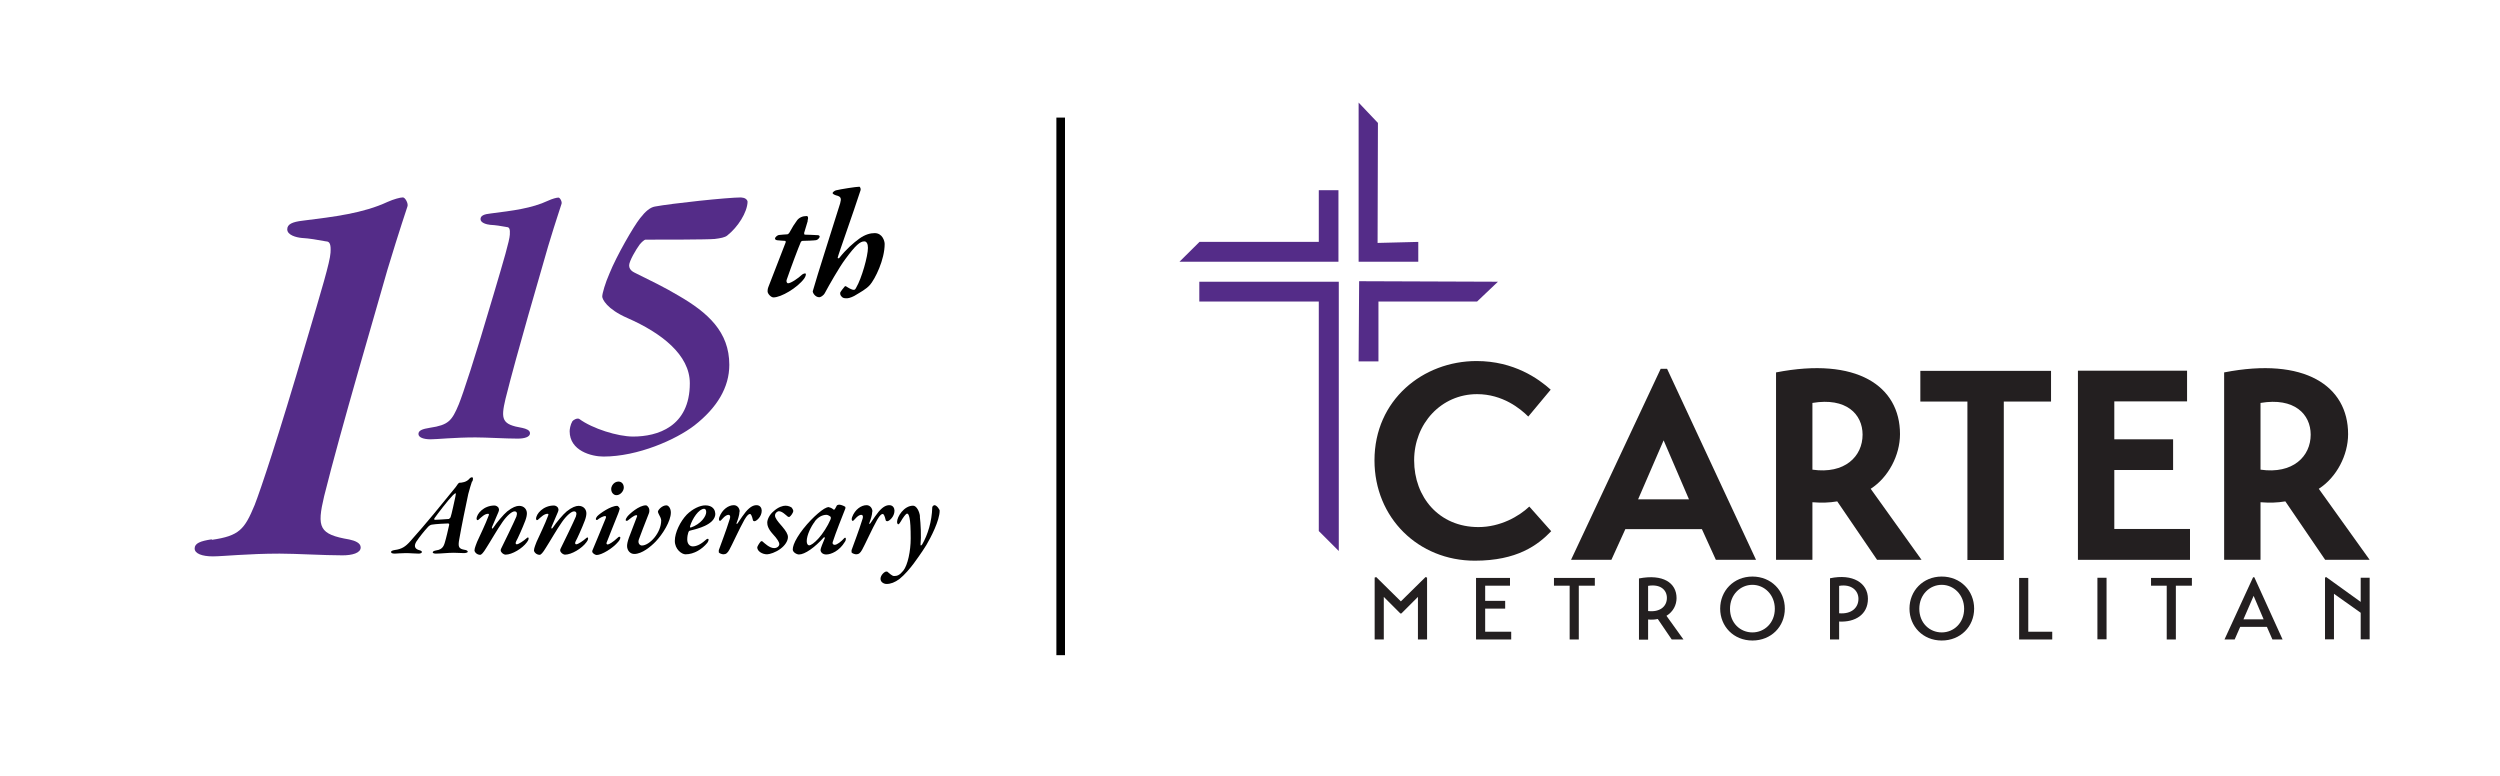 <?xml version="1.0" encoding="UTF-8"?>
<svg xmlns="http://www.w3.org/2000/svg" id="Layer_1" version="1.1" viewBox="0 0 145 45">
  <!-- Generator: Adobe Illustrator 29.3.1, SVG Export Plug-In . SVG Version: 2.1.0 Build 151)  -->
  <defs>
    <style>
      .st0 {
        fill: none;
        stroke: #000;
        stroke-miterlimit: 10;
        stroke-width: .5px;
      }

      .st1 {
        fill: #231f20;
      }

      .st2 {
        fill: #542c88;
      }
    </style>
  </defs>
  <polygon class="st2" points="76.49 17.49 69.56 17.49 69.56 16.34 77.65 16.34 77.65 31.96 76.49 30.8 76.49 17.49"></polygon>
  <polygon class="st2" points="86.88 16.34 85.67 17.49 79.95 17.49 79.95 20.96 78.8 20.96 78.83 16.31 86.88 16.34"></polygon>
  <polygon class="st2" points="77.63 11.03 77.63 15.18 68.41 15.18 69.57 14.03 76.49 14.03 76.49 11.03 77.63 11.03"></polygon>
  <polygon class="st2" points="79.9 14.09 82.26 14.03 82.26 15.18 78.8 15.18 78.8 5.95 79.92 7.13 79.9 14.09"></polygon>
  <g>
    <path class="st1" d="M89.97,30.81c-.78.81-1.98,1.71-4.43,1.71-3.28,0-5.82-2.49-5.82-5.82,0-3.51,2.82-5.76,5.92-5.76,2.17,0,3.6,1.03,4.3,1.66l-1.3,1.56c-.46-.46-1.49-1.3-2.97-1.3-2.08,0-3.65,1.71-3.65,3.84s1.44,3.87,3.73,3.87c1.27,0,2.35-.62,2.95-1.19l1.27,1.43Z"></path>
    <path class="st1" d="M91.12,32.47l5.2-11.08h.37l5.16,11.08h-2.33l-.81-1.78h-4.44l-.81,1.78h-2.34ZM95.01,28.96h2.95l-1.47-3.42-1.48,3.42Z"></path>
    <path class="st1" d="M108.5,28.35l2.95,4.12h-2.58l-2.31-3.39c-.48.08-.89.09-1.44.05v3.34h-2.11v-10.87c4.67-.91,7.19.78,7.19,3.58,0,1.22-.67,2.51-1.7,3.17ZM105.12,27.24c1.88.27,2.91-.77,2.91-2.03,0-1.19-.95-2.17-2.91-1.84v3.87Z"></path>
    <path class="st1" d="M118.95,23.29h-2.73v9.19h-2.11v-9.19h-2.73v-1.78h7.58v1.78Z"></path>
    <path class="st1" d="M127.02,30.69v1.78h-6.5v-10.97h6.33v1.78h-4.22v2.2h3.41v1.78h-3.41v3.42h4.39Z"></path>
    <path class="st1" d="M134.49,28.35l2.95,4.12h-2.58l-2.31-3.39c-.48.08-.89.09-1.44.05v3.34h-2.11v-10.87c4.67-.91,7.19.78,7.19,3.58,0,1.22-.67,2.51-1.7,3.17ZM131.11,27.24c1.88.27,2.91-.77,2.91-2.03,0-1.19-.95-2.17-2.91-1.84v3.87Z"></path>
  </g>
  <g>
    <path class="st1" d="M79.73,37.09v-3.59l.09-.03,1.43,1.41,1.43-1.41.09.03v3.59h-.53v-2.47l-.96.96h-.06l-.96-.96v2.47h-.53Z"></path>
    <path class="st1" d="M87.65,36.64v.45h-2.04v-3.57h1.97v.45h-1.44v.88h1.16v.45h-1.16v1.34h1.51Z"></path>
    <path class="st1" d="M92.49,33.97h-.92v3.12h-.53v-3.12h-.91v-.45h2.37v.45Z"></path>
    <path class="st1" d="M96.65,35.71l.99,1.38h-.68l-.81-1.19c-.17.04-.35.05-.56.03v1.17h-.53v-3.55c1.39-.27,2.18.25,2.18,1.14,0,.39-.19.79-.59,1.03ZM95.59,35.44c.68.08,1.09-.26,1.09-.76,0-.46-.37-.82-1.09-.7v1.47Z"></path>
    <path class="st1" d="M101.64,33.44c1.09,0,1.88.82,1.88,1.86s-.79,1.85-1.88,1.85-1.87-.82-1.87-1.85.78-1.86,1.87-1.86ZM101.64,36.68c.7,0,1.3-.55,1.3-1.37s-.61-1.39-1.3-1.39-1.3.56-1.3,1.39.6,1.37,1.3,1.37Z"></path>
    <path class="st1" d="M106.67,36.05v1.04h-.53v-3.55c1.32-.28,2.2.27,2.2,1.19s-.75,1.37-1.67,1.32ZM106.67,35.57c.73.06,1.12-.33,1.12-.84,0-.47-.4-.87-1.12-.75v1.6Z"></path>
    <path class="st1" d="M112.62,33.44c1.09,0,1.88.82,1.88,1.86s-.79,1.85-1.88,1.85-1.87-.82-1.87-1.85.78-1.86,1.87-1.86ZM112.62,36.68c.7,0,1.3-.55,1.3-1.37s-.61-1.39-1.3-1.39-1.3.56-1.3,1.39.6,1.37,1.3,1.37Z"></path>
    <path class="st1" d="M119.04,37.09h-1.93v-3.57h.53v3.12h1.39v.45Z"></path>
    <path class="st1" d="M121.65,33.51h.53v3.57h-.53v-3.57Z"></path>
    <path class="st1" d="M127.12,33.97h-.92v3.12h-.53v-3.12h-.91v-.45h2.37v.45Z"></path>
    <path class="st1" d="M129.02,37.09l1.66-3.61h.07l1.64,3.61h-.59l-.32-.73h-1.55l-.32.73h-.6ZM130.12,35.92h1.17l-.58-1.36-.59,1.36Z"></path>
    <path class="st1" d="M137.44,33.51v3.57h-.52v-1.54l-1.55-1.1v2.64h-.52v-3.58l.07-.03,2,1.44v-1.4h.52Z"></path>
  </g>
  <path class="st2" d="M12.29,31.31c1.59-.23,1.89-.6,2.48-2.02.36-.93,1.32-3.77,3.01-9.53.86-2.91,1.36-4.56,1.39-5.1.03-.46-.03-.66-.26-.66-.56-.1-.93-.17-1.42-.2-.3-.03-.83-.16-.83-.5,0-.3.3-.43.89-.5,1.85-.23,3.51-.43,4.93-1.09.36-.16.73-.26.89-.26.13,0,.33.36.26.53-.07.23-.43,1.26-1.16,3.67-.66,2.35-2.68,9.16-3.67,13.13-.43,1.82-.3,2.21,1.46,2.51.33.07.66.2.66.46,0,.33-.5.46-1.06.46-1.06,0-2.71-.1-3.64-.1-1.82,0-3.31.16-3.87.16-.63,0-1.06-.16-1.06-.46s.33-.43.99-.53Z"></path>
  <path class="st2" d="M24.94,24.81c1.07-.16,1.27-.4,1.67-1.36.25-.62.89-2.54,2.03-6.41.58-1.96.91-3.07.93-3.43.02-.31-.02-.44-.18-.44-.38-.07-.62-.11-.96-.13-.2-.02-.56-.11-.56-.33,0-.2.2-.29.6-.33,1.25-.16,2.36-.29,3.32-.74.24-.11.49-.18.6-.18.09,0,.22.24.18.36-.04.16-.29.84-.78,2.47-.45,1.58-1.8,6.16-2.47,8.84-.29,1.22-.2,1.49.98,1.69.22.05.44.13.44.31,0,.22-.33.31-.71.31-.71,0-1.82-.07-2.45-.07-1.22,0-2.23.11-2.6.11-.42,0-.71-.11-.71-.31s.22-.29.67-.36Z"></path>
  <path class="st2" d="M43,11.46c.27,0,.36.18.36.24-.02.62-.56,1.47-1.18,1.96-.13.11-.4.16-.73.2-.44.04-3,.04-4.01.04-.07,0-.24.16-.33.27-.22.29-.62.98-.62,1.22,0,.11.04.29.31.42.85.42,1.78.87,2.56,1.34,1.69.98,2.94,2.09,2.94,4.01,0,1.31-.71,2.49-2.03,3.52-1.07.82-3.27,1.8-5.27,1.8-.69,0-1.96-.33-1.96-1.47,0-.11.04-.38.16-.58.07-.09.29-.2.4-.13.76.56,2.23,1.02,3.12,1.02,1.4,0,3.29-.56,3.29-3.09,0-1.65-1.65-2.92-3.61-3.78-1.22-.53-1.47-1.11-1.47-1.25,0-.18.18-.8.42-1.34.4-1,1.4-2.74,1.78-3.21.31-.4.58-.62.85-.67.96-.18,4.21-.53,5.03-.53Z"></path>
  <g>
    <path d="M27.38,27.91c-.06.18-.15.47-.22.74-.16.75-.38,1.81-.52,2.61-.09.47-.03.57.31.63.09.01.18.05.18.11,0,.05-.12.08-.22.08-.23,0-.34-.02-.59-.02-.34,0-.76.05-1.04.05-.08,0-.19-.02-.18-.08,0-.05.09-.09.21-.11.39-.05.44-.32.48-.42.09-.29.21-.82.26-1.05.01-.05,0-.09-.07-.09-.11,0-.71.03-.94.07-.08.01-.18.08-.26.18-.15.16-.45.53-.63.8-.14.23-.13.43.2.51.07.02.12.05.12.1,0,.05-.09.09-.18.09-.28,0-.44-.03-.76-.03-.26,0-.56.03-.63.03-.17,0-.22-.04-.22-.1,0-.05.09-.09.22-.11.4-.05.62-.2.88-.49.92-1.02,1.97-2.32,2.48-2.95.11-.13.24-.29.29-.38.01-.02.07-.08.09-.08.13,0,.42-.03.59-.24.04-.05.11-.08.14-.08.06,0,.09.05.03.25ZM26.04,30.1s.07-.06.09-.09c.06-.15.23-.97.28-1.19.03-.16.04-.21.01-.21s-.08.05-.15.11c-.28.28-.89,1.08-1.08,1.35-.01.03,0,.08.02.08.06,0,.61-.03.83-.05Z"></path>
    <path d="M30.56,29.76c0,.11-.02.24-.09.43-.15.4-.46,1.09-.53,1.2-.06.12-.03.18.03.18.11,0,.4-.2.57-.35.08-.08.12-.05.12.01,0,.08-.06.17-.1.22-.26.36-.86.72-1.24.72-.07,0-.19-.06-.25-.16-.03-.05-.05-.11,0-.2.06-.11.8-1.64.88-1.85.07-.21.02-.3-.11-.3-.15,0-.44.25-.69.61-.3.42-.73,1.18-.94,1.5-.18.3-.29.41-.36.41-.19,0-.33-.16-.33-.26,0-.14.13-.42.15-.49.19-.42.48-1.01.67-1.52.04-.08.01-.11-.03-.11-.2,0-.38.19-.53.32-.03.03-.05.05-.09.05-.02,0-.05-.05-.05-.07,0-.3.42-.78,1.04-.78.07,0,.22.05.25.18.02.05.02.1-.03.22s-.3.7-.36.84c-.04.09.02.14.07.05.19-.29.6-.78.81-.95.3-.24.53-.32.69-.32.3,0,.45.22.45.43Z"></path>
    <path d="M34.01,29.76c0,.11-.02.24-.09.43-.15.4-.46,1.09-.53,1.2-.06.12-.03.18.03.18.11,0,.4-.2.57-.35.08-.08.12-.05.12.01,0,.08-.06.17-.1.22-.26.36-.86.72-1.24.72-.07,0-.19-.06-.25-.16-.03-.05-.05-.11,0-.2.06-.11.8-1.64.88-1.85.07-.21.02-.3-.11-.3-.15,0-.44.25-.69.61-.3.42-.73,1.18-.94,1.5-.18.3-.29.41-.36.41-.19,0-.33-.16-.33-.26,0-.14.13-.42.15-.49.19-.42.48-1.01.67-1.52.04-.08.01-.11-.03-.11-.2,0-.38.19-.53.32-.03.03-.05.05-.09.05-.02,0-.05-.05-.05-.07,0-.3.42-.78,1.04-.78.07,0,.22.05.25.18.02.05.02.1-.03.22s-.3.7-.36.84c-.04.09.02.14.07.05.19-.29.6-.78.81-.95.3-.24.53-.32.69-.32.3,0,.45.22.45.43Z"></path>
    <path d="M35.93,29.53c0,.06-.05.18-.07.24-.32.77-.46,1.18-.68,1.71-.02.06.02.1.07.1.07,0,.32-.15.54-.36.07-.07.1-.09.14-.09.01,0,.05.02.05.05,0,.06-.04.15-.12.24-.32.39-.97.77-1.25.77-.1,0-.26-.11-.26-.2,0-.04,0-.05.03-.11.24-.59.47-1.11.76-1.84.02-.06,0-.12-.05-.11-.1.01-.28.09-.44.22-.03.03-.09,0-.09-.04,0-.05.03-.11.08-.17.15-.16.78-.6,1.15-.6.07,0,.16.13.16.2ZM36.18,28.28c0,.2-.2.44-.42.44-.06,0-.11-.01-.15-.04-.09-.06-.16-.16-.16-.31,0-.17.1-.3.2-.37.08-.05.16-.07.21-.07.22,0,.32.17.32.35Z"></path>
    <path d="M36.37,31.67c0-.11.03-.27.11-.49.12-.34.36-.92.47-1.23.01-.04,0-.07-.04-.07-.14,0-.38.22-.49.3-.05.05-.13.03-.13-.01,0-.07.05-.14.09-.2.12-.16.68-.66,1.08-.66.09,0,.16.13.18.17.04.1.03.24-.03.36-.18.46-.49,1.25-.56,1.46-.07.22.07.34.18.34.44,0,1.12-.73,1.12-1.46,0-.09-.08-.26-.13-.34-.03-.05-.06-.13-.06-.16,0-.1.24-.37.49-.37.13,0,.26.18.26.42,0,.49-.47,1.25-.88,1.68-.29.3-.8.72-1.24.72-.24,0-.42-.2-.42-.47Z"></path>
    <path d="M41.49,29.79c0,.32-.27.55-.61.71-.25.12-.65.23-.87.28-.05.01-.07.05-.09.11-.03.08-.06.24-.06.4,0,.26.15.4.32.4.19,0,.43-.09.71-.34.06-.05.11-.1.16-.1.03,0,.05.03.05.05,0,.05-.05.16-.09.2-.28.34-.75.65-1.25.65-.22,0-.62-.29-.62-.78s.32-1.13.69-1.52c.34-.34.77-.54,1.08-.54.43,0,.57.27.57.46ZM40.02,30.53s0,.08.04.07c.59-.2.9-.65.9-.9,0-.13-.05-.19-.12-.19-.3,0-.68.55-.82,1.02Z"></path>
    <path d="M42.89,29.68c0,.18-.1.48-.16.63-.03.1,0,.13.08,0,.16-.24.32-.47.45-.63.25-.29.44-.38.62-.38.22,0,.3.18.3.32,0,.36-.32.61-.41.61-.05,0-.1-.01-.11-.1-.04-.18-.1-.32-.16-.32-.07,0-.16.06-.32.33-.29.51-.74,1.51-.88,1.75-.1.18-.19.26-.34.26-.06,0-.22-.04-.27-.11,0-.01,0-.09,0-.13.13-.37.42-1.11.63-1.79.07-.2,0-.26-.07-.26-.07,0-.2.05-.36.24-.05.06-.1.11-.13.11-.06,0-.08-.09-.04-.21.17-.46.54-.7.84-.7.22,0,.34.2.34.36Z"></path>
    <path d="M45.93,29.46s.08.11.08.17c0,.11-.14.3-.22.35-.02.01-.07,0-.09-.01-.13-.1-.33-.32-.53-.32-.06,0-.22.09-.22.25,0,.14.15.34.41.63.22.26.34.45.34.62,0,.24-.19.5-.42.67-.28.22-.65.33-.79.33-.28,0-.57-.18-.57-.4,0-.05.11-.24.2-.34.03-.03.09-.03.11,0,.12.1.4.38.67.38.16,0,.3-.1.3-.24,0-.08-.09-.27-.39-.59-.27-.3-.31-.51-.31-.65,0-.16.11-.44.36-.65.28-.26.55-.33.7-.33.18,0,.33.08.39.14Z"></path>
    <path d="M48.35,29.56s.06,0,.07-.03c.04-.07.08-.13.11-.2.01-.03.09-.06.13-.06.1,0,.24.05.36.12.01,0,.03.08,0,.13-.15.38-.55,1.38-.72,1.91-.04.13.05.17.11.17.14,0,.38-.19.55-.38.05-.06.1-.03.1.03,0,.05-.01.11-.06.18-.32.53-.8.73-1.08.73-.19,0-.32-.11-.33-.26,0-.09.15-.45.24-.66.03-.05-.01-.11-.05-.07-.53.59-1.1.99-1.44.99-.12,0-.36-.12-.36-.29,0-.15.07-.38.27-.71.41-.68,1.13-1.39,1.55-1.65.12-.07.21-.1.25-.1.02,0,.2.05.29.14ZM47.26,30.25c-.22.28-.47.79-.47,1.14,0,.16.07.24.14.24.1,0,.3-.13.56-.42.22-.24.53-.72.67-1.06.04-.08.03-.15.02-.17-.07-.07-.19-.12-.24-.12-.26,0-.5.14-.69.39Z"></path>
    <path d="M50.59,29.68c0,.18-.1.48-.16.63-.03.1,0,.13.08,0,.16-.24.32-.47.45-.63.25-.29.44-.38.62-.38.22,0,.3.18.3.32,0,.36-.32.61-.41.61-.05,0-.1-.01-.11-.1-.04-.18-.1-.32-.16-.32-.07,0-.16.06-.32.33-.29.51-.74,1.51-.88,1.75-.1.18-.19.26-.34.26-.06,0-.22-.04-.27-.11,0-.01,0-.09,0-.13.13-.37.42-1.11.63-1.79.07-.2,0-.26-.07-.26-.07,0-.2.05-.36.24-.05.06-.1.11-.13.11-.06,0-.08-.09-.04-.21.17-.46.54-.7.84-.7.22,0,.34.2.34.36Z"></path>
    <path d="M53.35,29.95c.05.44.09,1.14.04,1.65,0,.04.03.07.1-.03.32-.55.56-1.33.58-2.14,0-.07.09-.13.13-.13.13,0,.3.25.3.32,0,.57-.51,1.55-.77,1.99-.29.47-.61.9-.74,1.08-.21.28-.52.65-.82.89-.27.2-.51.29-.75.29-.15,0-.35-.1-.35-.3,0-.22.24-.42.33-.42.03,0,.08,0,.09.03.1.07.24.23.37.23.18,0,.32-.05.53-.31.26-.32.43-1.15.43-1.86,0-.6-.02-1-.07-1.21-.04-.16-.07-.24-.14-.24-.07,0-.23.22-.38.48-.05.09-.1.14-.13.14-.04,0-.07-.07-.07-.14,0-.3.4-.94.93-.94.19,0,.37.32.4.63Z"></path>
  </g>
  <g>
    <path d="M46.85,12.81c-.03.11-.18.6-.21.7,0,.05,0,.1.05.1.18,0,.54.02.74.03.07,0,.11.04.11.08,0,.08-.12.2-.21.21-.11.02-.61.04-.78.04-.04,0-.08.03-.1.06-.14.32-.55,1.41-.82,2.19-.04.09,0,.21.08.21.16,0,.59-.29.82-.51.07-.05.21-.1.21-.02,0,.07-.02.14-.1.26-.4.54-1.34,1.09-1.78,1.09-.14,0-.34-.21-.34-.35,0-.04,0-.13.04-.24.04-.09.62-1.59,1-2.58.03-.06,0-.11-.02-.11-.08,0-.29-.02-.4-.03-.11,0-.19-.04-.19-.1,0-.09.15-.2.22-.21.17-.02.35-.03.49-.04.04,0,.1-.05.12-.09.16-.3.32-.55.45-.72.12-.16.32-.25.55-.25.08,0,.12.08.06.27Z"></path>
    <path d="M50.45,16.53c-.19.23-.6.45-.78.56-.14.1-.41.21-.53.21-.13,0-.24,0-.31-.08-.09-.09-.1-.14-.1-.23,0-.06.21-.31.26-.37.02-.03.06-.02.07-.02.14.09.33.21.46.21.06,0,.09-.03.14-.13.32-.54.68-1.83.68-2.3,0-.23-.07-.38-.21-.38-.24,0-.5.21-1.11,1.04-.35.47-.94,1.51-1.17,1.94-.09.18-.27.26-.33.26-.24,0-.39-.26-.38-.35.26-.93,1.15-3.68,1.59-5.1.07-.27.07-.39-.24-.46-.13-.04-.2-.1-.2-.13,0-.04.08-.12.19-.16.28-.07,1.18-.21,1.36-.21.05,0,.1.13.07.21-.44,1.36-1.29,3.72-1.32,3.89-.03.06.05.06.08.04.41-.52.84-.89,1.17-1.13.35-.25.65-.32.89-.32.45,0,.58.46.58.63,0,.9-.54,2.02-.88,2.41Z"></path>
  </g>
  <line class="st0" x1="61.52" y1="6.82" x2="61.52" y2="38"></line>
</svg>
